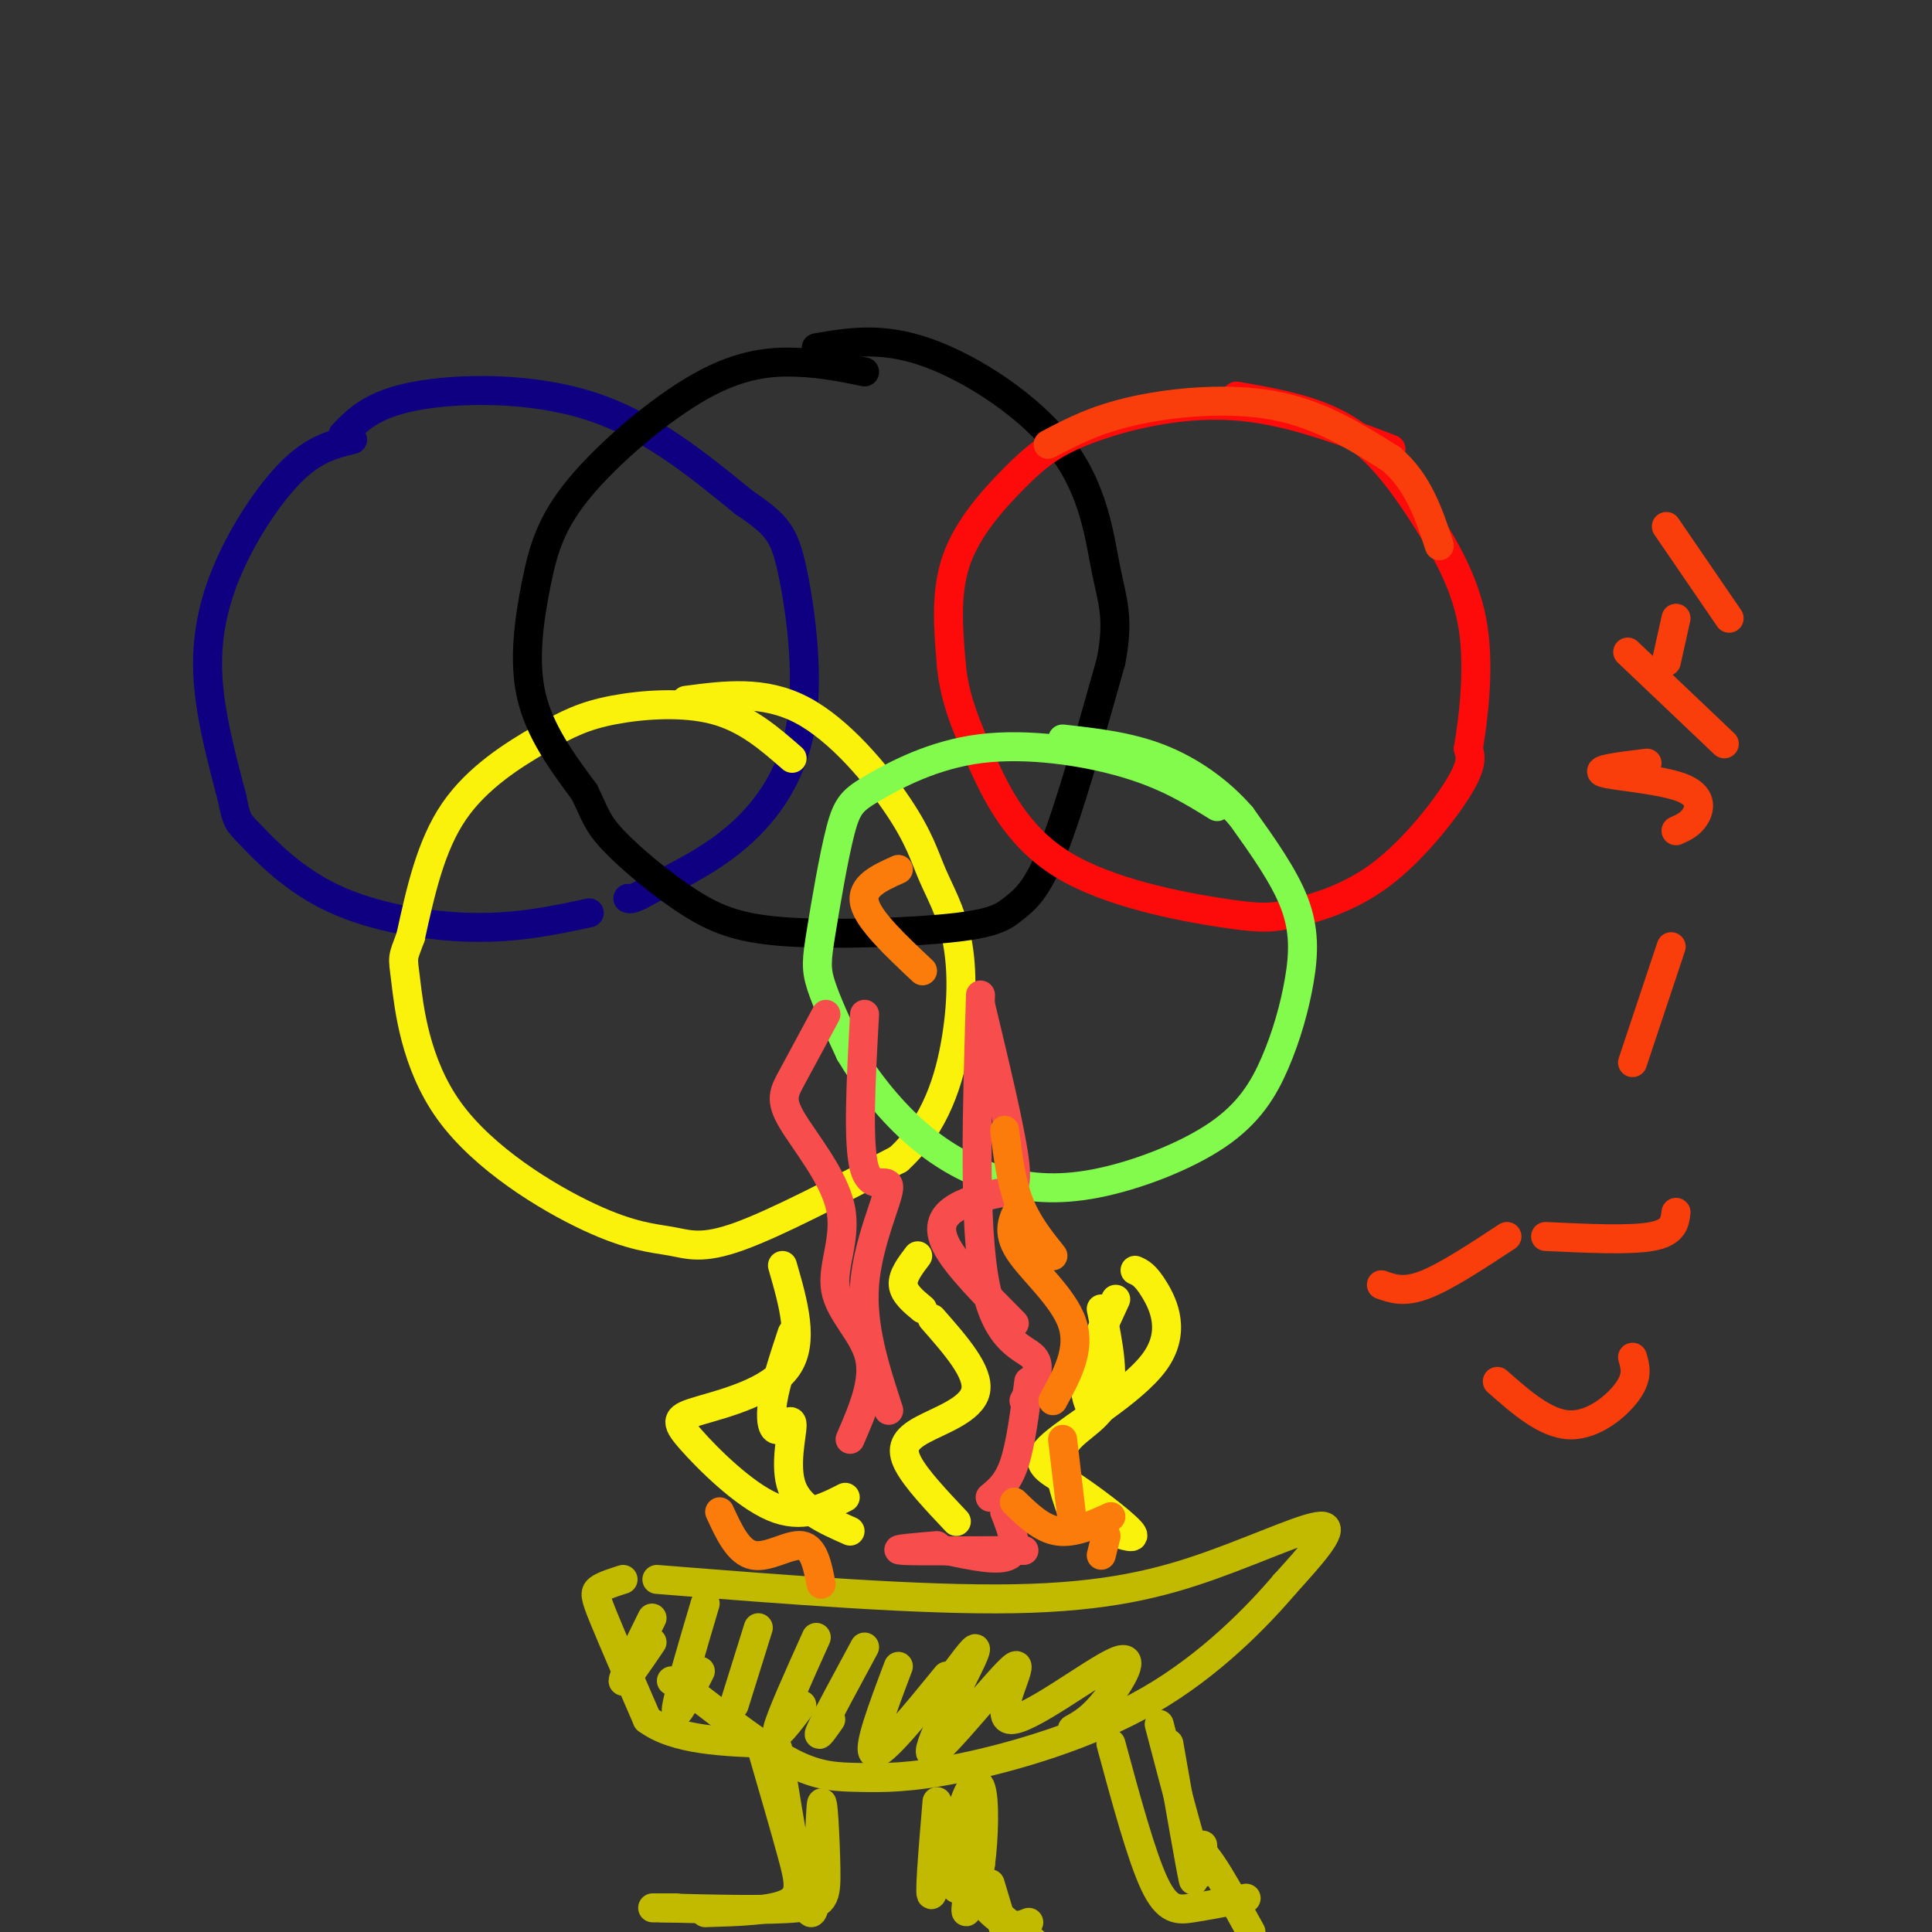 <svg viewBox='0 0 400 400' version='1.1' xmlns='http://www.w3.org/2000/svg' xmlns:xlink='http://www.w3.org/1999/xlink'><rect x="0" y="0" width="400" height="400" fill="#333333" stroke="none"/><g fill='none' stroke='#0F0081' stroke-width='6' stroke-linecap='round' stroke-linejoin='round'><path d='M73,91c-3.780,0.917 -7.560,1.833 -12,6c-4.440,4.167 -9.542,11.583 -13,19c-3.458,7.417 -5.274,14.833 -5,23c0.274,8.167 2.637,17.083 5,26'/><path d='M48,165c1.035,5.152 1.123,5.030 4,8c2.877,2.970 8.544,9.030 17,13c8.456,3.970 19.702,5.848 29,6c9.298,0.152 16.649,-1.424 24,-3'/><path d='M71,90c3.044,-3.156 6.089,-6.311 15,-8c8.911,-1.689 23.689,-1.911 36,2c12.311,3.911 22.156,11.956 32,20'/><path d='M154,104c6.963,4.715 8.372,6.501 10,14c1.628,7.499 3.477,20.711 2,31c-1.477,10.289 -6.279,17.654 -12,23c-5.721,5.346 -12.360,8.673 -19,12'/><path d='M135,184c-4.000,2.333 -4.500,2.167 -5,2'/></g>
<g fill='none' stroke='#FBF20B' stroke-width='6' stroke-linecap='round' stroke-linejoin='round'><path d='M164,157c-4.710,-4.123 -9.419,-8.246 -16,-10c-6.581,-1.754 -15.032,-1.140 -21,0c-5.968,1.140 -9.453,2.807 -15,6c-5.547,3.193 -13.156,7.912 -18,15c-4.844,7.088 -6.922,16.544 -9,26'/><path d='M85,194c-1.759,4.761 -1.656,3.662 -1,9c0.656,5.338 1.866,17.113 9,27c7.134,9.887 20.190,17.887 29,22c8.810,4.113 13.372,4.338 17,5c3.628,0.662 6.322,1.761 14,-1c7.678,-2.761 20.339,-9.380 33,-16'/><path d='M186,240c7.755,-7.036 10.642,-16.626 12,-25c1.358,-8.374 1.187,-15.531 0,-21c-1.187,-5.469 -3.390,-9.249 -5,-13c-1.610,-3.751 -2.626,-7.471 -7,-14c-4.374,-6.529 -12.107,-15.865 -20,-20c-7.893,-4.135 -15.947,-3.067 -24,-2'/></g>
<g fill='none' stroke='#000000' stroke-width='6' stroke-linecap='round' stroke-linejoin='round'><path d='M179,77c-4.344,-0.896 -8.689,-1.792 -14,-2c-5.311,-0.208 -11.589,0.273 -20,5c-8.411,4.727 -18.956,13.700 -25,21c-6.044,7.300 -7.589,12.927 -9,20c-1.411,7.073 -2.689,15.592 -1,23c1.689,7.408 6.344,13.704 11,20'/><path d='M121,164c2.295,4.669 2.534,6.340 6,10c3.466,3.660 10.161,9.309 16,13c5.839,3.691 10.821,5.426 21,6c10.179,0.574 25.553,-0.011 34,-1c8.447,-0.989 9.966,-2.382 12,-4c2.034,-1.618 4.581,-3.462 8,-12c3.419,-8.538 7.709,-23.769 12,-39'/><path d='M230,137c1.802,-9.137 0.308,-12.480 -1,-19c-1.308,-6.520 -2.429,-16.217 -9,-25c-6.571,-8.783 -18.592,-16.652 -28,-20c-9.408,-3.348 -16.204,-2.174 -23,-1'/></g>
<g fill='none' stroke='#FD0A0A' stroke-width='6' stroke-linecap='round' stroke-linejoin='round'><path d='M288,93c-10.911,-4.167 -21.821,-8.335 -33,-9c-11.179,-0.665 -22.625,2.172 -30,5c-7.375,2.828 -10.678,5.646 -15,10c-4.322,4.354 -9.663,10.244 -12,17c-2.337,6.756 -1.668,14.378 -1,22'/><path d='M197,138c0.660,6.530 2.810,11.855 6,19c3.190,7.145 7.419,16.110 17,22c9.581,5.890 24.512,8.705 33,10c8.488,1.295 10.533,1.069 15,0c4.467,-1.069 11.357,-2.980 18,-8c6.643,-5.020 13.041,-13.149 16,-18c2.959,-4.851 2.480,-6.426 2,-8'/><path d='M304,155c0.960,-5.770 2.360,-16.196 1,-25c-1.360,-8.804 -5.482,-15.986 -10,-23c-4.518,-7.014 -9.434,-13.861 -16,-18c-6.566,-4.139 -14.783,-5.569 -23,-7'/></g>
<g fill='none' stroke='#82FB4D' stroke-width='6' stroke-linecap='round' stroke-linejoin='round'><path d='M252,167c-5.252,-3.254 -10.503,-6.507 -19,-9c-8.497,-2.493 -20.239,-4.225 -30,-3c-9.761,1.225 -17.541,5.408 -22,8c-4.459,2.592 -5.597,3.592 -7,9c-1.403,5.408 -3.070,15.225 -4,21c-0.930,5.775 -1.123,7.507 0,11c1.123,3.493 3.561,8.746 6,14'/><path d='M176,218c3.086,5.229 7.801,11.303 13,16c5.199,4.697 10.881,8.017 17,10c6.119,1.983 12.674,2.630 21,1c8.326,-1.630 18.424,-5.536 25,-10c6.576,-4.464 9.628,-9.485 12,-15c2.372,-5.515 4.062,-11.523 5,-17c0.938,-5.477 1.125,-10.422 -1,-16c-2.125,-5.578 -6.563,-11.789 -11,-18'/><path d='M257,169c-4.600,-5.289 -10.600,-9.511 -17,-12c-6.400,-2.489 -13.200,-3.244 -20,-4'/></g>
<g fill='none' stroke='#C1BA01' stroke-width='6' stroke-linecap='round' stroke-linejoin='round'><path d='M136,327c27.369,2.173 54.738,4.345 74,4c19.262,-0.345 30.417,-3.208 41,-7c10.583,-3.792 20.595,-8.512 23,-8c2.405,0.512 -2.798,6.256 -8,12'/><path d='M266,328c-5.511,6.476 -15.289,16.666 -28,24c-12.711,7.334 -28.356,11.811 -39,14c-10.644,2.189 -16.289,2.089 -21,2c-4.711,-0.089 -8.489,-0.168 -14,-3c-5.511,-2.832 -12.756,-8.416 -20,-14'/><path d='M144,351c-4.167,-2.833 -4.583,-2.917 -5,-3'/><path d='M135,335c-3.000,6.083 -6.000,12.167 -6,13c0.000,0.833 3.000,-3.583 6,-8'/><path d='M146,332c-2.917,9.833 -5.833,19.667 -6,22c-0.167,2.333 2.417,-2.833 5,-8'/><path d='M157,337c0.000,0.000 -5.000,16.000 -5,16'/><path d='M169,339c-3.750,8.333 -7.500,16.667 -8,19c-0.500,2.333 2.250,-1.333 5,-5'/><path d='M179,341c-3.917,7.250 -7.833,14.500 -9,17c-1.167,2.500 0.417,0.250 2,-2'/><path d='M186,345c-3.333,8.833 -6.667,17.667 -5,18c1.667,0.333 8.333,-7.833 15,-16'/><path d='M198,346c2.746,-3.663 5.492,-7.325 3,-2c-2.492,5.325 -10.223,19.639 -8,19c2.223,-0.639 14.400,-16.229 17,-18c2.600,-1.771 -4.375,10.278 -1,11c3.375,0.722 17.101,-9.883 22,-12c4.899,-2.117 0.971,4.252 -2,8c-2.971,3.748 -4.986,4.874 -7,6'/><path d='M129,327c-2.022,0.644 -4.044,1.289 -5,2c-0.956,0.711 -0.844,1.489 1,6c1.844,4.511 5.422,12.756 9,21'/><path d='M134,356c5.833,4.333 15.917,4.667 26,5'/><path d='M158,363c2.267,7.800 4.533,15.600 6,21c1.467,5.400 2.133,8.400 -1,10c-3.133,1.600 -10.067,1.800 -17,2'/><path d='M230,361c3.156,11.644 6.311,23.289 9,29c2.689,5.711 4.911,5.489 8,5c3.089,-0.489 7.044,-1.244 11,-2'/><path d='M240,357c3.250,12.417 6.500,24.833 8,29c1.500,4.167 1.250,0.083 1,-4'/><path d='M242,361c2.244,12.867 4.489,25.733 5,28c0.511,2.267 -0.711,-6.067 1,-6c1.711,0.067 6.356,8.533 11,17'/><path d='M161,362c2.766,17.191 5.531,34.383 7,34c1.469,-0.383 1.641,-18.340 2,-22c0.359,-3.660 0.904,6.976 1,13c0.096,6.024 -0.258,7.435 -6,8c-5.742,0.565 -16.871,0.282 -28,0'/><path d='M137,395c-4.167,0.000 -0.583,0.000 3,0'/><path d='M194,373c-0.883,10.566 -1.767,21.132 -1,19c0.767,-2.132 3.183,-16.964 4,-17c0.817,-0.036 0.033,14.722 1,16c0.967,1.278 3.683,-10.925 4,-11c0.317,-0.075 -1.767,11.979 -2,15c-0.233,3.021 1.383,-2.989 3,-9'/><path d='M203,386c0.714,-5.187 0.998,-13.655 0,-16c-0.998,-2.345 -3.278,1.433 -4,6c-0.722,4.567 0.113,9.922 2,14c1.887,4.078 4.825,6.879 7,8c2.175,1.121 3.588,0.560 5,0'/><path d='M205,390c0.000,0.000 3.000,10.000 3,10'/><path d='M202,381c-0.500,3.750 -1.000,7.500 1,11c2.000,3.500 6.500,6.750 11,10'/></g>
<g fill='none' stroke='#FBF20B' stroke-width='6' stroke-linecap='round' stroke-linejoin='round'><path d='M175,310c-4.499,2.287 -8.998,4.574 -15,2c-6.002,-2.574 -13.506,-10.010 -17,-14c-3.494,-3.990 -2.979,-4.536 2,-6c4.979,-1.464 14.423,-3.847 18,-9c3.577,-5.153 1.289,-13.077 -1,-21'/><path d='M164,276c-1.694,5.118 -3.388,10.236 -4,14c-0.612,3.764 -0.144,6.174 1,6c1.144,-0.174 2.962,-2.931 3,-1c0.038,1.931 -1.703,8.552 0,13c1.703,4.448 6.852,6.724 12,9'/><path d='M230,317c2.903,0.997 5.806,1.995 4,0c-1.806,-1.995 -8.321,-6.982 -13,-10c-4.679,-3.018 -7.522,-4.067 -3,-8c4.522,-3.933 16.410,-10.751 21,-17c4.590,-6.249 1.883,-11.928 0,-15c-1.883,-3.072 -2.941,-3.536 -4,-4'/><path d='M228,271c1.489,7.267 2.978,14.533 1,19c-1.978,4.467 -7.422,6.133 -9,10c-1.578,3.867 0.711,9.933 3,16'/><path d='M231,269c-2.583,5.583 -5.167,11.167 -6,15c-0.833,3.833 0.083,5.917 1,8'/><path d='M198,315c-4.185,-4.429 -8.369,-8.857 -10,-12c-1.631,-3.143 -0.708,-5.000 3,-7c3.708,-2.000 10.202,-4.143 11,-8c0.798,-3.857 -4.101,-9.429 -9,-15'/><path d='M191,271c-1.917,-1.583 -3.833,-3.167 -4,-5c-0.167,-1.833 1.417,-3.917 3,-6'/></g>
<g fill='none' stroke='#F84D4D' stroke-width='6' stroke-linecap='round' stroke-linejoin='round'><path d='M176,298c2.592,-5.983 5.184,-11.966 4,-17c-1.184,-5.034 -6.143,-9.120 -7,-14c-0.857,-4.880 2.389,-10.556 1,-17c-1.389,-6.444 -7.412,-13.658 -10,-18c-2.588,-4.342 -1.739,-5.812 0,-9c1.739,-3.188 4.370,-8.094 7,-13'/><path d='M179,210c-0.744,13.512 -1.488,27.024 0,32c1.488,4.976 5.208,1.417 5,4c-0.208,2.583 -4.345,11.310 -5,20c-0.655,8.690 2.173,17.345 5,26'/><path d='M210,274c-5.906,-5.943 -11.812,-11.885 -14,-16c-2.188,-4.115 -0.659,-6.402 2,-8c2.659,-1.598 6.447,-2.507 9,-3c2.553,-0.493 3.872,-0.569 3,-7c-0.872,-6.431 -3.936,-19.215 -7,-32'/><path d='M203,206c-0.733,23.867 -1.467,47.733 1,60c2.467,12.267 8.133,12.933 10,15c1.867,2.067 -0.067,5.533 -2,9'/><path d='M213,286c-0.833,6.500 -1.667,13.000 -3,17c-1.333,4.000 -3.167,5.500 -5,7'/><path d='M208,313c1.500,3.833 3.000,7.667 1,9c-2.000,1.333 -7.500,0.167 -13,-1'/><path d='M194,320c-5.000,0.417 -10.000,0.833 -7,1c3.000,0.167 14.000,0.083 25,0'/></g>
<g fill='none' stroke='#FB7B0B' stroke-width='6' stroke-linecap='round' stroke-linejoin='round'><path d='M218,290c2.911,-5.289 5.822,-10.578 4,-16c-1.822,-5.422 -8.378,-10.978 -11,-15c-2.622,-4.022 -1.311,-6.511 0,-9'/><path d='M218,260c-2.667,-3.333 -5.333,-6.667 -7,-11c-1.667,-4.333 -2.333,-9.667 -3,-15'/><path d='M220,298c0.000,0.000 2.000,17.000 2,17'/><path d='M210,311c2.833,2.750 5.667,5.500 9,6c3.333,0.500 7.167,-1.250 11,-3'/><path d='M229,318c0.000,0.000 -1.000,4.000 -1,4'/><path d='M149,313c1.933,4.200 3.867,8.400 7,9c3.133,0.600 7.467,-2.400 10,-2c2.533,0.400 3.267,4.200 4,8'/><path d='M191,201c-5.583,-5.250 -11.167,-10.500 -12,-14c-0.833,-3.500 3.083,-5.250 7,-7'/></g>
<g fill='none' stroke='#F93D0B' stroke-width='6' stroke-linecap='round' stroke-linejoin='round'><path d='M217,92c4.911,-2.600 9.822,-5.200 18,-7c8.178,-1.800 19.622,-2.800 29,-1c9.378,1.800 16.689,6.400 24,11'/><path d='M288,95c5.667,4.833 7.833,11.417 10,18'/><path d='M286,266c2.333,0.833 4.667,1.667 9,0c4.333,-1.667 10.667,-5.833 17,-10'/><path d='M320,256c8.750,0.417 17.500,0.833 22,0c4.500,-0.833 4.750,-2.917 5,-5'/><path d='M310,286c5.022,4.422 10.044,8.844 15,9c4.956,0.156 9.844,-3.956 12,-7c2.156,-3.044 1.578,-5.022 1,-7'/><path d='M338,220c0.000,0.000 8.000,-24.000 8,-24'/><path d='M341,158c-5.500,0.667 -11.000,1.333 -9,2c2.000,0.667 11.500,1.333 16,3c4.500,1.667 4.000,4.333 3,6c-1.000,1.667 -2.500,2.333 -4,3'/><path d='M337,135c0.000,0.000 20.000,19.000 20,19'/><path d='M347,128c0.000,0.000 -2.000,9.000 -2,9'/><path d='M345,109c0.000,0.000 13.000,19.000 13,19'/></g>
</svg>
